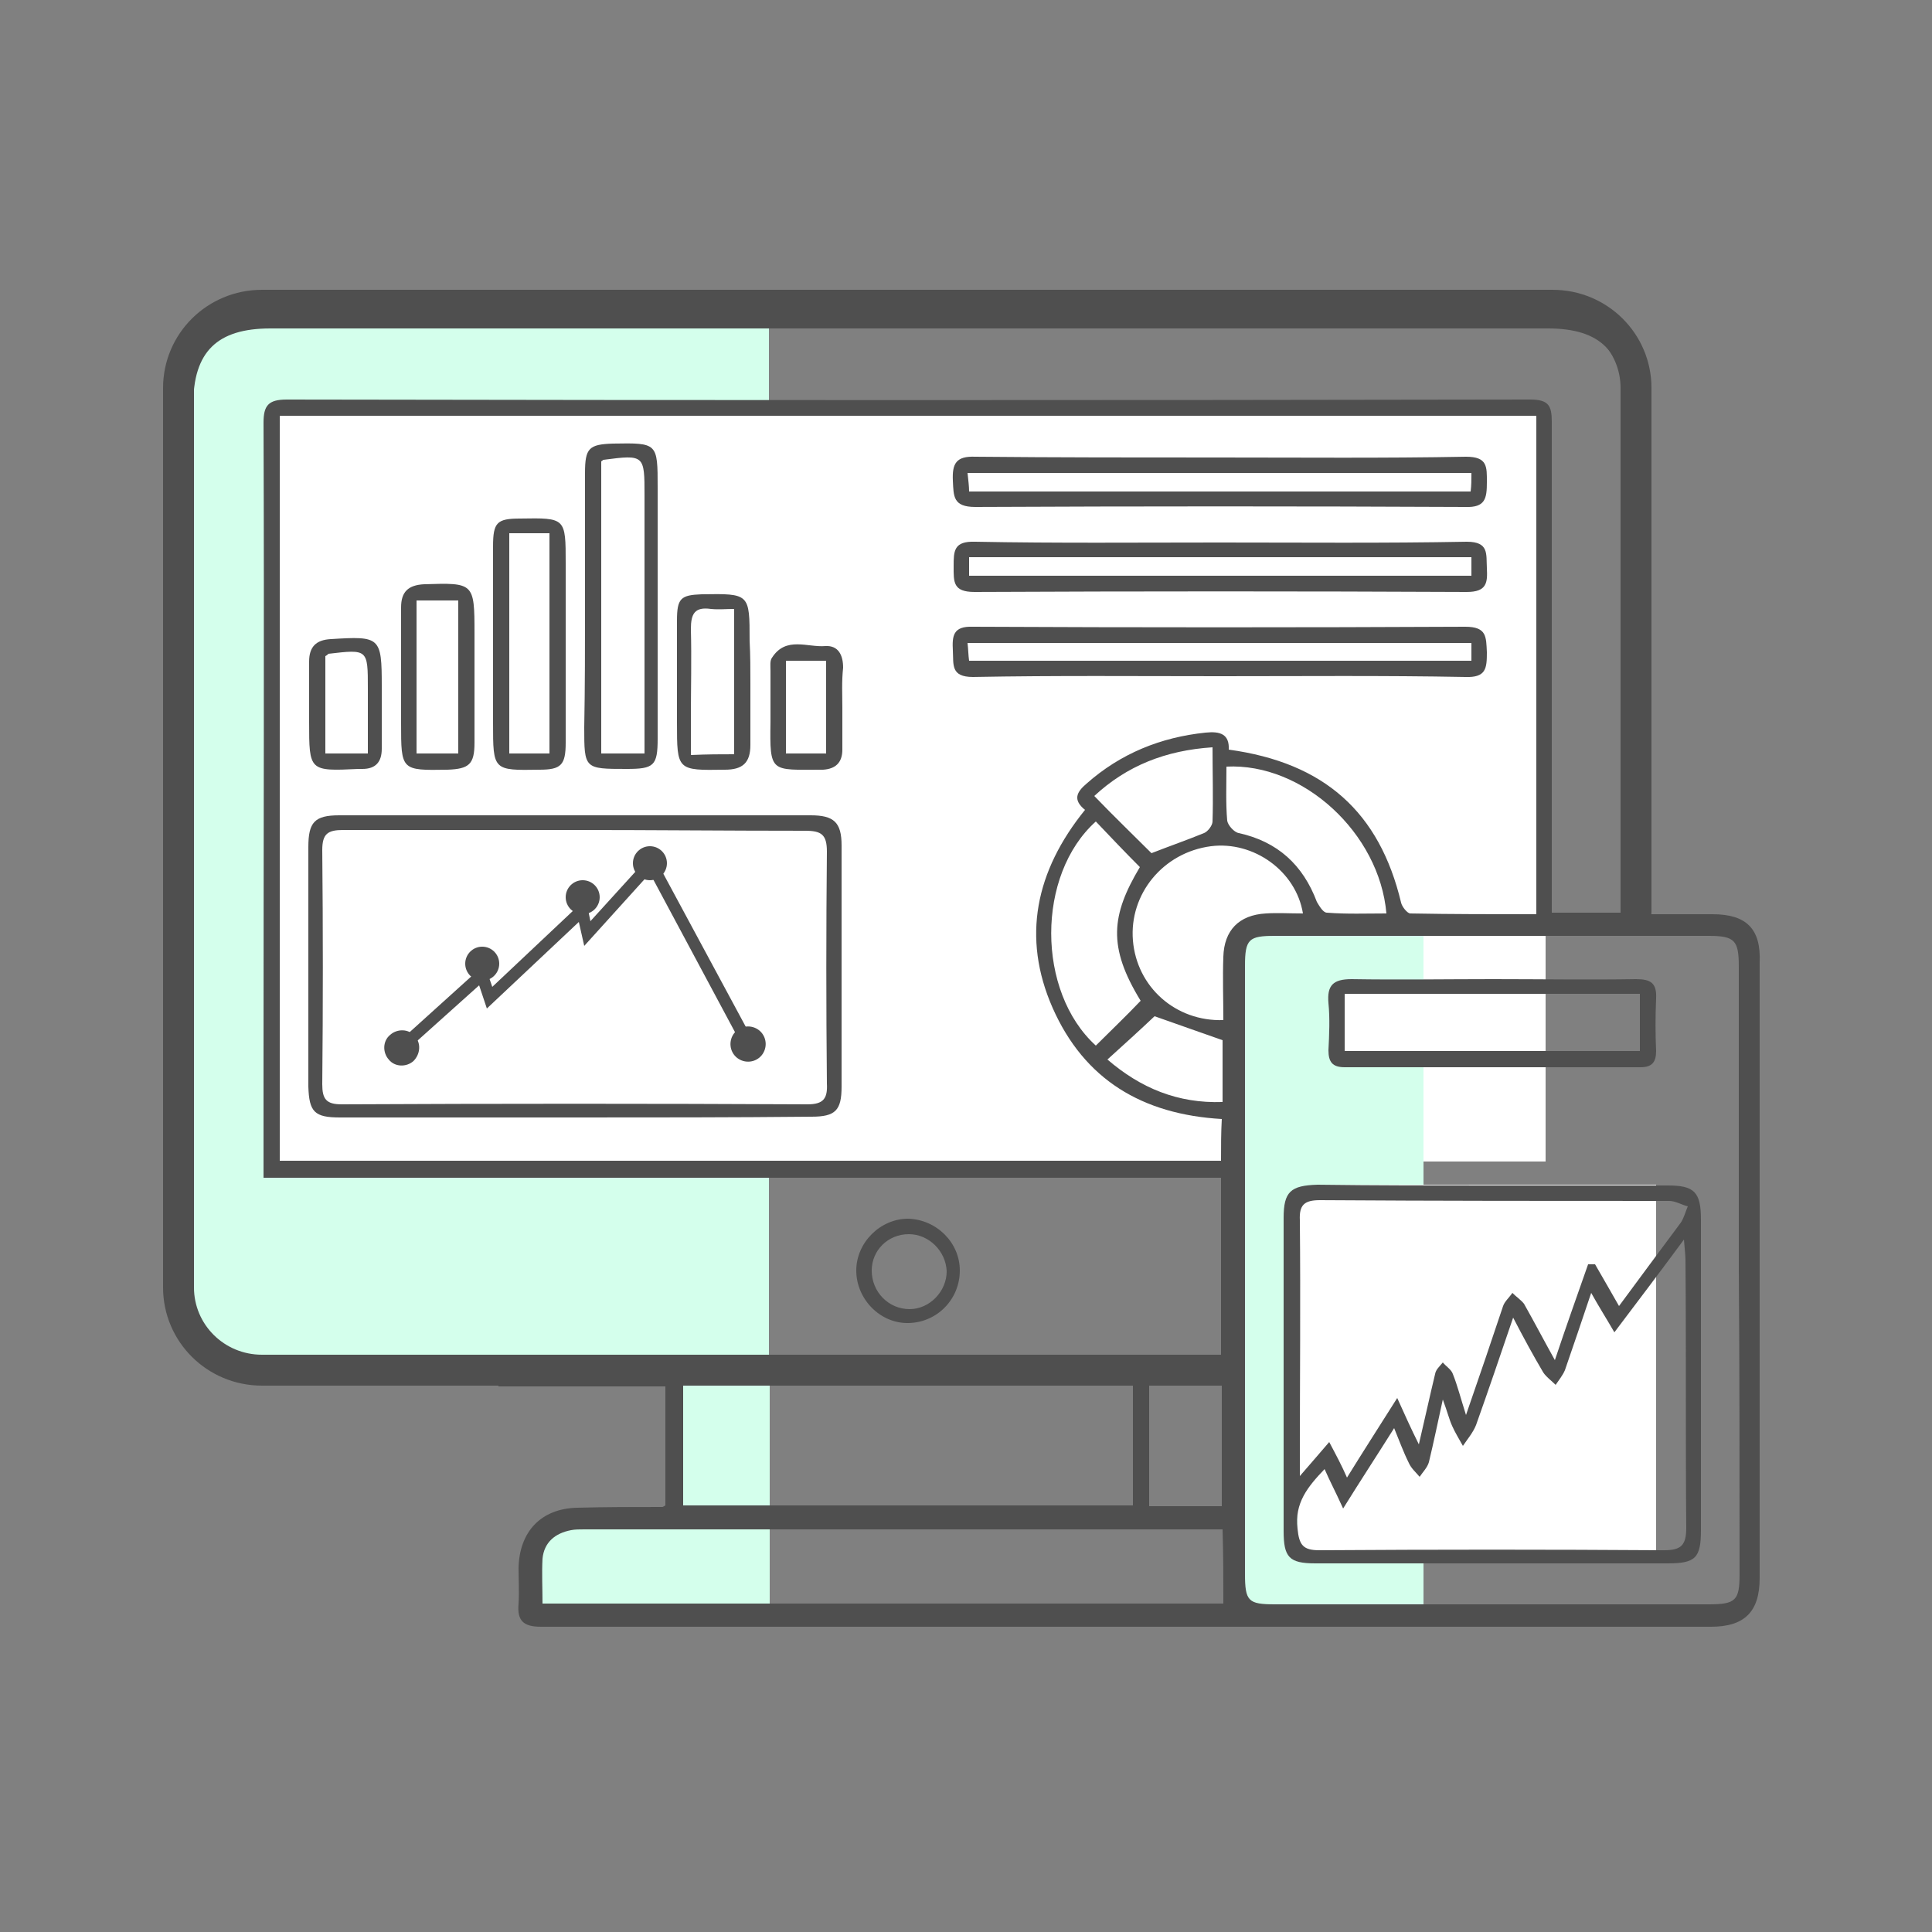 <svg xmlns="http://www.w3.org/2000/svg" xmlns:xlink="http://www.w3.org/1999/xlink" x="0px" y="0px" viewBox="0 0 250 250" xml:space="preserve"><rect x="0" y="0" width="250" height="250" fill="#808080" stroke="none"/><g id="Layer_1"></g><g id="Layer_2">	<path fill="#D4FFEC" d="M74.6,197.1h25v12.4H69.5v-7.3C69.5,199.4,71.8,197.1,74.6,197.1z"></path>	<rect x="87.7" y="176.2" fill="#D4FFEC" width="11.9" height="21"></rect>	<path fill="#D4FFEC" d="M99.5,177.8V40.6H33.9c0,0-11.8,0.3-11.8,12.2s0,113.8,0,113.8s1.3,10.7,11.8,10.7S99.5,177.8,99.5,177.8z"></path>	<rect x="34.7" y="52.4" fill="#FFFFFF" width="165.3" height="97.9"></rect>	<path fill="#D4FFEC" d="M165.4,209.5h18.8v-89.9h-18.8c-3,0-5.3,2.4-5.3,5.3v79.2C160.1,207.1,162.5,209.5,165.4,209.5z"></path>	<path fill="#FFFFFF" d="M171.9,202h42.4v-48.7h-42.4c-2.2,0-4,1.8-4,4V198C167.8,200.2,169.6,202,171.9,202z"></path>	<path fill="#FFFFFF" d="M174.9,137.4h12.9v-10.5h-12.9c-1.4,0-2.6,1.2-2.6,2.6v5.3C172.3,136.2,173.4,137.4,174.9,137.4z"></path>	<g>		<g>			<path fill="#4F4F4F" d="M74.5,144.6c-10.2,0-20.3,0-30.5,0c-3.3,0-4-0.7-4.1-4c0-10.3,0-20.7,0-31c0-3.2,0.8-4.1,4-4.1    c20.3,0,40.7,0,61,0c3,0,4,0.9,4,3.9c0,10.4,0,20.8,0,31.2c0,3.1-0.8,3.9-3.9,3.9C94.8,144.6,84.6,144.6,74.5,144.6z M74.4,107.4    c-10,0-20,0-30,0c-2,0-2.7,0.5-2.7,2.6c0.1,10.1,0.1,20.2,0,30.3c0,1.9,0.5,2.6,2.5,2.6c20.1-0.1,40.2-0.1,60.3,0    c2.1,0,2.6-0.8,2.5-2.7c-0.1-10-0.1-20,0-30c0-2.2-0.7-2.7-2.8-2.7C94.3,107.5,84.3,107.4,74.4,107.4z"></path>			<path fill="#4F4F4F" d="M157.8,70.2c10.7,0,21.3,0.1,32-0.1c2.9,0,2.5,1.6,2.6,3.4c0.1,1.9,0,3.1-2.6,3.1    c-21.2-0.1-42.5-0.1-63.7,0c-2.8,0-2.7-1.3-2.7-3.3c0-2,0-3.3,2.8-3.2C136.7,70.3,147.2,70.2,157.8,70.2z M190.4,72.1    c-21.8,0-43.3,0-65,0c0,0.9,0,1.6,0,2.4c21.8,0,43.4,0,65,0C190.4,73.7,190.4,73,190.4,72.1z"></path>			<path fill="#4F4F4F" d="M157.9,87.5c-10.7,0-21.3-0.1-32,0.1c-2.9,0-2.5-1.6-2.6-3.4c-0.1-1.9,0-3.2,2.6-3.1    c21.2,0.1,42.5,0.1,63.7,0c2.8,0,2.7,1.3,2.8,3.3c0,2.1-0.1,3.3-2.8,3.2C179.1,87.4,168.5,87.5,157.9,87.5z M190.4,83.2    c-21.8,0-43.4,0-65.2,0c0.1,0.9,0.1,1.6,0.2,2.3c21.8,0,43.4,0,65,0C190.4,84.6,190.4,83.9,190.4,83.2z"></path>			<path fill="#4F4F4F" d="M157.7,59.2c10.7,0,21.3,0.1,32-0.1c2.8,0,2.7,1.3,2.7,3.3c0,2.1-0.2,3.3-2.8,3.2    c-21.1-0.1-42.3-0.1-63.4,0c-2.9,0-2.8-1.4-2.9-3.4c-0.1-2.2,0.4-3.2,2.9-3.1C136.7,59.2,147.2,59.2,157.7,59.2z M190.4,61.2    c-21.8,0-43.4,0-65.2,0c0.1,1,0.2,1.7,0.2,2.4c21.8,0,43.3,0,64.9,0C190.4,62.8,190.4,62.1,190.4,61.2z"></path>			<path fill="#4F4F4F" d="M75.7,78.3c0-5.7,0-11.4,0-17.1c0-3.2,0.5-3.7,3.6-3.8c5.8-0.1,5.8-0.1,5.8,5.7c0,10.8,0,21.7,0,32.5    c0,3.5-0.5,3.9-4,3.9c-5.5,0-5.5,0-5.5-5.4C75.7,88.9,75.7,83.6,75.7,78.3z M77.8,59.7c0,12.7,0,25.2,0,37.8c1.9,0,3.5,0,5.6,0    c0-1,0-1.9,0-2.7c0-10.2,0-20.5,0-30.7c0-5.2,0-5.3-5.3-4.6C78,59.5,78,59.6,77.8,59.7z"></path>			<path fill="#4F4F4F" d="M73.2,83.4c0,4.2,0,8.4,0,12.7c0,2.9-0.6,3.5-3.4,3.5c-6,0.1-6,0.1-6-6c0-7.6,0-15.3,0-22.9    c0-3.1,0.5-3.6,3.5-3.6c5.9-0.1,5.9-0.1,5.9,5.8C73.2,76.4,73.2,79.9,73.2,83.4z M65.9,69c0,9.7,0,19.1,0,28.5c1.8,0,3.5,0,5.2,0    c0-9.6,0-19,0-28.5C69.3,69,67.7,69,65.9,69z"></path>			<path fill="#4F4F4F" d="M51.9,87.4c0-2.9,0-5.9,0-8.8c0-2,0.9-2.9,3-3c6.4-0.2,6.5-0.2,6.5,6.3c0,4.7,0,9.4,0,14.2    c0,2.8-0.7,3.4-3.5,3.5c-6,0.1-6,0.1-6-6C51.9,91.5,51.9,89.5,51.9,87.4z M53.9,77.7c0,6.7,0,13.2,0,19.8c1.9,0,3.6,0,5.4,0    c0-6.7,0-13.2,0-19.8C57.5,77.7,55.8,77.7,53.9,77.7z"></path>			<path fill="#4F4F4F" d="M97.1,88.4c0,2.7,0,5.4,0,8c0,2.3-1,3.2-3.3,3.2c-6.2,0.1-6.2,0.1-6.2-6.1c0-4.4,0-8.8,0-13.2    c0-2.9,0.5-3.3,3.2-3.4c6.2-0.1,6.2-0.1,6.2,6C97.1,84.8,97.1,86.6,97.1,88.4z M95,97.6c0-6.2,0-12.4,0-18.8c-1.1,0-2,0.1-3,0    c-2.1-0.3-2.6,0.6-2.6,2.6c0.1,3.8,0,7.6,0,11.5c0,1.6,0,3.2,0,4.8C91.6,97.6,93.2,97.6,95,97.6z"></path>			<path fill="#4F4F4F" d="M109,91.6c0,1.8,0,3.6,0,5.4c0,1.7-0.9,2.5-2.5,2.6c-0.1,0-0.2,0-0.2,0c-6.6,0-6.7,0.5-6.6-6.2    c0-2.2,0-4.4,0-6.6c0-0.6-0.1-1.3,0.2-1.7c1.8-2.8,4.6-1.3,6.9-1.5c1.7-0.1,2.3,1.2,2.3,2.8C108.9,88.2,109,89.9,109,91.6z     M101.7,85.5c0,4.2,0,8.1,0,12c1.9,0,3.5,0,5.2,0c0-4.1,0-8,0-12C105.1,85.5,103.5,85.5,101.7,85.5z"></path>			<path fill="#4F4F4F" d="M49.4,91.3c0,1.9,0,3.7,0,5.6c0,1.7-0.8,2.6-2.5,2.6c-0.2,0-0.3,0-0.5,0C40,99.8,40,99.8,40,93.4    c0-2.6,0-5.2,0-7.8c0-1.9,0.9-2.8,2.8-2.9c6.4-0.4,6.6-0.3,6.6,6.1C49.4,89.7,49.4,90.5,49.4,91.3C49.4,91.3,49.4,91.3,49.4,91.3    z M42.1,84.9c0,4.2,0,8.4,0,12.6c1.9,0,3.5,0,5.5,0c0-2.9,0-5.6,0-8.4c0-5.1,0-5.1-5.1-4.5C42.4,84.7,42.3,84.8,42.1,84.9z"></path>			<path fill="#4F4F4F" d="M193.1,153.4c7.6,0,15.1,0,22.7,0c3.4,0,4.3,0.8,4.3,4.4c0,13.4,0,26.8,0,40.2c0,3.6-0.7,4.3-4.3,4.3    c-15.2,0-30.4,0-45.6,0c-3.4,0-4.1-0.8-4.1-4.2c0-13.5,0-27,0-40.5c0-3.4,0.9-4.2,4.4-4.3C178,153.4,185.6,153.4,193.1,153.4z     M171.4,190.1c-2.2,2.3-3.9,4.4-3.5,7.7c0.2,2.1,0.7,2.8,2.8,2.8c14.9-0.1,29.8-0.1,44.6,0c2.2,0,2.9-0.6,2.9-2.9    c-0.1-11.5,0-23.1-0.1-34.6c0-0.7-0.1-1.4-0.2-2.7c-3.1,4.2-5.9,7.9-9,12c-1.1-1.9-2-3.3-3-5.1c-1.2,3.6-2.3,6.8-3.4,10    c-0.3,0.7-0.8,1.3-1.2,1.9c-0.5-0.5-1.2-1-1.6-1.6c-1.3-2.2-2.5-4.4-3.9-7.1c-1.7,5-3.2,9.4-4.8,13.9c-0.4,1-1.1,1.8-1.7,2.7    c-0.5-0.9-1-1.7-1.4-2.6c-0.4-0.9-0.6-1.8-1.2-3.4c-0.7,3.2-1.2,5.6-1.8,8.1c-0.2,0.7-0.8,1.3-1.2,1.9c-0.5-0.6-1.1-1.1-1.4-1.8    c-0.7-1.4-1.2-2.8-1.9-4.5c-2.2,3.5-4.3,6.7-6.6,10.4C172.8,193,172.1,191.7,171.4,190.1z M183.6,186.9c0.8-3.4,1.4-6.2,2.1-9.1    c0.1-0.6,0.6-1,1-1.5c0.4,0.5,1.1,0.9,1.3,1.5c0.6,1.5,1,3.1,1.7,5.3c1.8-5.2,3.3-9.6,4.8-14.1c0.2-0.6,0.8-1.1,1.2-1.7    c0.5,0.5,1.1,0.9,1.5,1.4c1.3,2.3,2.5,4.6,4,7.3c1.5-4.5,2.9-8.4,4.3-12.4c0.3,0,0.6,0,0.9,0c1,1.7,2,3.5,3.1,5.4    c2.8-3.8,5.4-7.3,8-10.8c0.4-0.6,0.6-1.4,0.9-2.1c-0.8-0.2-1.6-0.7-2.4-0.7c-15.1,0-30.1,0-45.2-0.1c-2,0-2.7,0.6-2.6,2.6    c0.1,10.3,0,20.7,0,31c0,0.5,0,1.1,0,2.1c1.4-1.6,2.5-2.9,3.8-4.4c0.9,1.7,1.6,3,2.3,4.6c2.1-3.4,4.1-6.5,6.5-10.3    C181.8,183.1,182.5,184.7,183.6,186.9z"></path>			<path fill="#4F4F4F" d="M193.2,126.7c6.2,0,12.4,0.1,18.5,0c1.9,0,2.7,0.5,2.6,2.5c-0.1,2.3-0.1,4.6,0,6.8c0,1.4-0.5,2.1-2,2.1    c-12.8,0-25.5,0-38.3,0c-1.6,0-2.1-0.7-2.1-2.2c0.1-2,0.2-4.1,0-6.1c-0.2-2.3,0.6-3.1,3-3.1C181,126.8,187.1,126.7,193.2,126.7z     M174,128.6c0,2.6,0,5,0,7.4c12.8,0,25.5,0,38.2,0c0-2.5,0-4.9,0-7.4C199.4,128.6,186.8,128.6,174,128.6z"></path>			<path fill="#4F4F4F" d="M124.2,164.4c0,3.7-2.9,6.7-6.6,6.8c-3.7,0.1-6.8-3.1-6.8-6.8c0-3.6,3.1-6.7,6.7-6.7    C121.2,157.8,124.2,160.8,124.2,164.4z M117.6,159.7c-2.7,0-4.8,2.1-4.8,4.7c0,2.8,2.2,5,4.9,5c2.6,0,4.8-2.3,4.8-4.9    C122.4,161.9,120.2,159.7,117.6,159.7z"></path>		</g>		<g>			<g>				<g>					<polygon fill="#4F4F4F" points="52.3,136.2 51.3,135.1 62.7,124.8 63.7,127.7 75.8,116.3 76.4,119.2 84.4,110.4 97.6,134.9       96.2,135.6 84.1,113 75.6,122.4 74.9,119.3 63,130.5 62,127.5      "></polygon>				</g>				<g>					<g>						<path fill="#4F4F4F" d="M53.5,137.3c-0.9,0.8-2.4,0.8-3.2-0.2c-0.8-0.9-0.8-2.4,0.2-3.2c0.9-0.8,2.4-0.8,3.2,0.2       C54.5,135,54.4,136.4,53.5,137.3z"></path>					</g>				</g>				<g>					<g>						<path fill="#4F4F4F" d="M94.8,136.2c0.6,1.1,2,1.5,3.1,0.9c1.1-0.6,1.5-2,0.9-3.1c-0.6-1.1-2-1.5-3.1-0.9       C94.6,133.7,94.2,135.1,94.8,136.2z"></path>					</g>				</g>			</g>			<g>				<circle fill="#4F4F4F" cx="84.1" cy="111.7" r="2.2"></circle>			</g>			<g>				<circle fill="#4F4F4F" cx="75.4" cy="116.1" r="2.2"></circle>			</g>			<g>				<circle fill="#4F4F4F" cx="62.4" cy="124.7" r="2.2"></circle>			</g>		</g>		<path fill="#4F4F4F" d="M221.6,118.3c-2.8,0-5.7,0-8.7,0c0-1.2,0-2.2,0-3.1c0-21,0-42,0-63c0-1.2,0-2.5-0.2-3.6   c-1.2-5.7-5.6-9-12.2-9c-55,0-110,0-165,0c-9.1,0-13.3,4.2-13.3,13.2c0,29.7,0,59.4,0,89.1c0,1,0,2.1,0,3.5c0,0,0,0,0,0v2.7   c0.9,0,1.9,0,2.8,0v-23.8h0c0-24,0-48,0-71.9c0-6.9,3.1-9.9,10-9.9c55.1,0,110.2,0,165.3,0c6.8,0,9.8,3,9.8,9.8   c0,21.1,0,42.2,0,63.2c0,0.8,0,1.6,0,2.6c-3.1,0-6,0-9.3,0c0-1,0-2,0-2.9c0-20.2,0-40.4,0-60.6c0-2.1-0.4-2.9-2.8-2.9   c-53.6,0.1-107.3,0.1-160.9,0c-2.4,0-3,0.8-3,3c0.1,27.5,0,55,0,82.5v13.1c0,0,0,0,0,0v2.1c0,0,0,0,0,0v0c0.7,0,1.4,0,2,0v0   c31.8,0,91.3,0,121.9,0c0,7.9,0,15.8,0,23.8c-31.2,0-62.3,0-93.5,0v3.2c0.5,0,1,0,1.4,0c6.8,0,13.5,0,20.2,0c0,5.3,0,10.4,0,15.4   c-0.2,0.1-0.3,0.2-0.4,0.2c-3.7,0-7.3,0-11,0.1c-4.7,0.1-7.5,3.1-7.6,7.8c0,1.5,0.1,3.1,0,4.6c-0.2,2.2,0.6,3,2.9,3   c50.5,0,100.9,0,151.4,0c4.3,0,6.3-1.9,6.3-6.3c0-26.5,0-53.1,0-79.6C227.9,120.2,226,118.3,221.6,118.3z M158,150.2   c-30.4,0-89.9,0-121.8,0v-4.8c0-0.1,0-0.2,0-0.3c0-30.5,0-60.8,0-91.3c54.1,0,108.3,0,162.6,0c0,21.4,0,42.8,0,64.5   c-5.5,0-10.9,0-16.3-0.1c-0.4,0-1.1-0.9-1.2-1.4c-2.8-11.7-9.9-18.1-22.3-19.8c0.1-2-1.1-2.4-3-2.2c-5.8,0.6-11,2.7-15.4,6.6   c-1.3,1.1-1.8,2.1-0.2,3.4c-6.4,7.9-8.2,16.5-4.2,25.6c4.1,9.3,11.6,13.8,21.9,14.4C158,146.5,158,148.3,158,150.2z M179.4,118.2   c-2.6,0-5.1,0.1-7.7-0.1c-0.5,0-1-0.9-1.3-1.4c-1.8-4.8-5.1-7.8-10.1-8.9c-0.6-0.1-1.4-1-1.5-1.6c-0.2-2.3-0.1-4.5-0.1-7   C168.6,98.7,178.5,107.8,179.4,118.2z M141.6,103c4.2-3.9,9.2-5.9,15.3-6.3c0,3.4,0.1,6.5,0,9.6c0,0.5-0.6,1.3-1.1,1.5   c-2.2,0.9-4.5,1.7-6.8,2.6C146.7,108.1,144.2,105.7,141.6,103z M147.5,112.2c-3.7,6.2-4.2,10.3,0.1,17.3c-1.9,2-3.9,3.9-5.8,5.8   c-7.7-7-7.7-22.1,0-29C143.7,108.3,145.6,110.3,147.5,112.2z M143.3,137.1c2.1-1.9,4.2-3.8,6.1-5.6c2.8,1,5.7,2,8.8,3.1   c0,2.4,0,5,0,8C152.4,142.8,147.6,140.8,143.3,137.1z M148.7,179.3c3.1,0,6.2,0,9.4,0c0,5.2,0,10.3,0,15.6c-3.2,0-6.2,0-9.4,0   C148.7,189.6,148.7,184.5,148.7,179.3z M88.4,179.3c19.4,0,38.8,0,58.2,0c0,5.2,0,10.3,0,15.5c-19.4,0-38.7,0-58.2,0   C88.4,189.6,88.4,184.5,88.4,179.3z M158.3,207.5c-29.1,0-58.5,0-88.1,0c0-2-0.1-3.9,0-5.8c0.2-2.1,1.6-3.3,3.7-3.7   c0.5-0.1,1.1-0.1,1.7-0.1c26.8,0,53.7,0,80.5,0c0.6,0,1.1,0,2.1,0C158.3,201.2,158.3,204.3,158.3,207.5z M158.3,123.8   c-0.1,2.7,0,5.5,0,8.2c-6.2,0.2-11.2-4.3-11.7-10.3c-0.5-6,3.9-11.4,10.1-12.2c5.5-0.7,11,3.2,11.9,8.7c-1.8,0-3.3-0.1-4.8,0   C160.3,118.4,158.4,120.4,158.3,123.8z M225.1,203.7c0,3.4-0.5,3.9-4,3.9c-18.7,0-37.4,0-56.1,0c-3.5,0-3.9-0.4-3.9-4   c0-26.2,0-52.4,0-78.6c0-3.5,0.5-3.9,3.9-3.9c18.7,0,37.4,0,56.1,0c3.4,0,3.9,0.6,3.9,4c0,13.1,0,26.2,0,39.3   C225.1,177.5,225.1,190.6,225.1,203.7z"></path>		<path fill="none" stroke="#4F4F4F" stroke-width="4" stroke-linecap="round" stroke-linejoin="round" stroke-miterlimit="10" d="   M158.7,177.3h-2.9H33.9c-6,0-10.8-4.8-10.8-10.7V50.2c0-5.9,4.8-10.7,10.8-10.7h167c6,0,10.8,4.8,10.8,10.7V118"></path>	</g></g></svg>